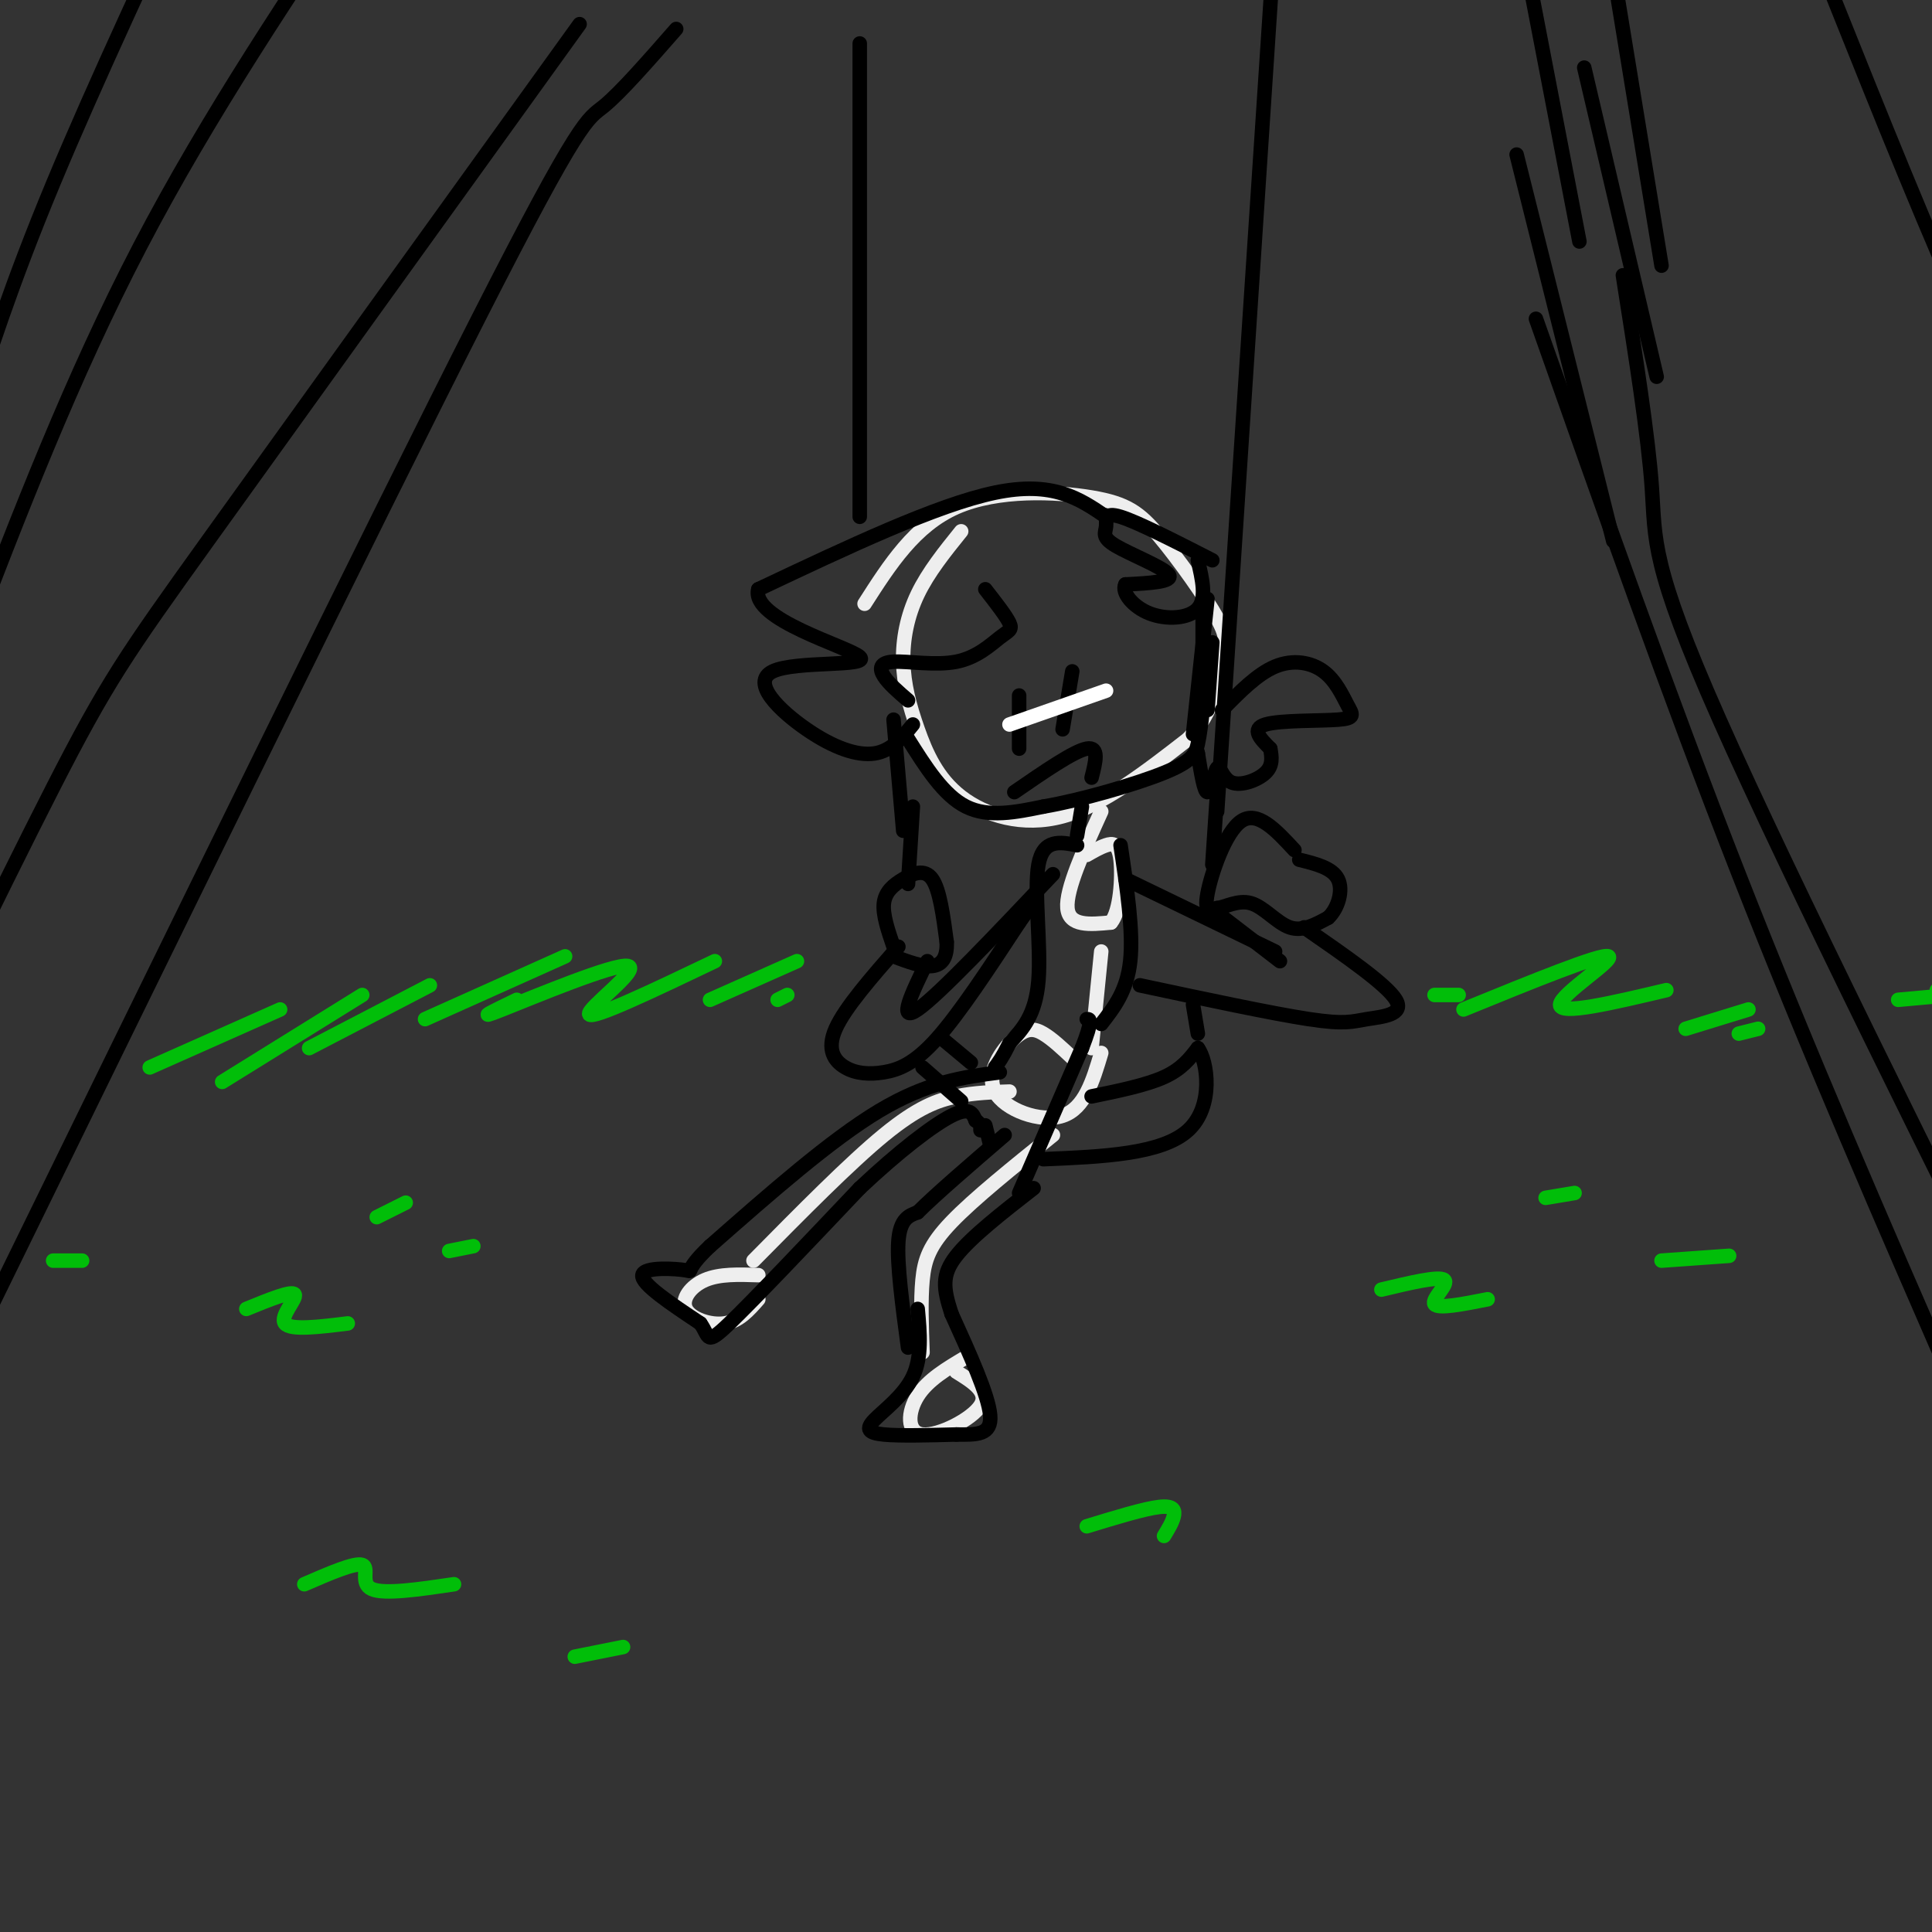 <svg viewBox='0 0 400 400' version='1.1' xmlns='http://www.w3.org/2000/svg' xmlns:xlink='http://www.w3.org/1999/xlink'><rect x="0" y="0" width="400" height="400" fill="#333333" stroke="none"/><g fill='none' stroke='rgb(238,238,238)' stroke-width='3' stroke-linecap='round' stroke-linejoin='round'><path d='M199,110c-3.412,4.235 -6.825,8.471 -9,13c-2.175,4.529 -3.113,9.352 -3,14c0.113,4.648 1.278,9.122 3,14c1.722,4.878 4.002,10.159 9,14c4.998,3.841 12.714,6.240 21,4c8.286,-2.240 17.143,-9.120 26,-16'/><path d='M246,153c5.506,-5.797 6.273,-12.289 7,-16c0.727,-3.711 1.416,-4.641 -1,-9c-2.416,-4.359 -7.936,-12.148 -12,-17c-4.064,-4.852 -6.671,-6.768 -14,-8c-7.329,-1.232 -19.380,-1.781 -28,2c-8.620,3.781 -13.810,11.890 -19,20'/><path d='M228,168c-3.667,8.083 -7.333,16.167 -7,20c0.333,3.833 4.667,3.417 9,3'/><path d='M230,191c1.976,-2.274 2.417,-9.458 2,-13c-0.417,-3.542 -1.690,-3.440 -3,-3c-1.310,0.440 -2.655,1.220 -4,2'/><path d='M228,197c0.000,0.000 -2.000,20.000 -2,20'/><path d='M222,219c-2.077,-1.954 -4.153,-3.907 -6,-5c-1.847,-1.093 -3.464,-1.324 -6,1c-2.536,2.324 -5.990,7.203 -4,11c1.990,3.797 9.426,6.514 14,5c4.574,-1.514 6.287,-7.257 8,-13'/><path d='M209,226c-3.578,0.111 -7.156,0.222 -11,1c-3.844,0.778 -7.956,2.222 -15,8c-7.044,5.778 -17.022,15.889 -27,26'/><path d='M157,264c-4.000,-0.137 -8.000,-0.274 -11,1c-3.000,1.274 -5.000,3.958 -4,6c1.000,2.042 5.000,3.440 8,3c3.000,-0.440 5.000,-2.720 7,-5'/><path d='M218,235c-8.200,6.600 -16.400,13.200 -21,18c-4.600,4.800 -5.600,7.800 -6,12c-0.400,4.200 -0.200,9.600 0,15'/><path d='M200,281c-3.952,2.339 -7.905,4.679 -10,8c-2.095,3.321 -2.333,7.625 1,8c3.333,0.375 10.238,-3.179 12,-6c1.762,-2.821 -1.619,-4.911 -5,-7'/></g>
<g fill='none' stroke='rgb(0,0,0)' stroke-width='3' stroke-linecap='round' stroke-linejoin='round'><path d='M190,271c0.452,4.988 0.905,9.976 -1,14c-1.905,4.024 -6.167,7.083 -8,9c-1.833,1.917 -1.238,2.690 2,3c3.238,0.310 9.119,0.155 15,0'/><path d='M198,297c4.244,0.044 7.356,0.156 7,-4c-0.356,-4.156 -4.178,-12.578 -8,-21'/><path d='M197,272c-1.733,-5.311 -2.067,-8.089 1,-12c3.067,-3.911 9.533,-8.956 16,-14'/><path d='M188,279c-1.167,-8.667 -2.333,-17.333 -2,-22c0.333,-4.667 2.167,-5.333 4,-6'/><path d='M190,251c3.667,-3.667 10.833,-9.833 18,-16'/><path d='M207,222c-7.500,1.000 -15.000,2.000 -25,8c-10.000,6.000 -22.500,17.000 -35,28'/><path d='M147,258c-5.869,5.524 -3.042,5.333 -5,5c-1.958,-0.333 -8.702,-0.810 -9,1c-0.298,1.810 5.851,5.905 12,10'/><path d='M145,274c2.000,2.800 1.000,4.800 6,0c5.000,-4.800 16.000,-16.400 27,-28'/><path d='M178,246c8.200,-7.733 15.200,-13.067 19,-15c3.800,-1.933 4.400,-0.467 5,1'/><path d='M202,232c1.000,0.500 1.000,1.250 1,2'/><path d='M204,233c0.000,0.000 1.000,4.000 1,4'/><path d='M211,247c0.000,0.000 13.000,-30.000 13,-30'/><path d='M224,217c2.333,-6.000 1.667,-6.000 1,-6'/><path d='M268,176c-3.822,-4.133 -7.644,-8.267 -11,-6c-3.356,2.267 -6.244,10.933 -7,15c-0.756,4.067 0.622,3.533 2,3'/><path d='M252,188c1.512,-0.083 4.292,-1.792 7,-1c2.708,0.792 5.345,4.083 8,5c2.655,0.917 5.327,-0.542 8,-2'/><path d='M275,190c2.044,-1.911 3.156,-5.689 2,-8c-1.156,-2.311 -4.578,-3.156 -8,-4'/><path d='M185,196c-1.137,-3.315 -2.274,-6.631 -2,-9c0.274,-2.369 1.958,-3.792 4,-5c2.042,-1.208 4.440,-2.202 6,0c1.560,2.202 2.280,7.601 3,13'/><path d='M196,195c0.156,3.222 -0.956,4.778 -3,5c-2.044,0.222 -5.022,-0.889 -8,-2'/><path d='M229,107c-5.500,-3.750 -11.000,-7.500 -23,-5c-12.000,2.500 -30.500,11.250 -49,20'/><path d='M157,122c-1.671,6.251 18.652,11.879 21,14c2.348,2.121 -13.278,0.733 -18,3c-4.722,2.267 1.459,8.187 7,12c5.541,3.813 10.440,5.518 14,5c3.560,-0.518 5.780,-3.259 8,-6'/><path d='M188,145c-2.012,-1.736 -4.024,-3.473 -5,-5c-0.976,-1.527 -0.916,-2.846 2,-3c2.916,-0.154 8.689,0.856 13,0c4.311,-0.856 7.161,-3.576 9,-5c1.839,-1.424 2.668,-1.550 2,-3c-0.668,-1.450 -2.834,-4.225 -5,-7'/><path d='M251,116c-7.732,-3.954 -15.464,-7.907 -19,-9c-3.536,-1.093 -2.876,0.676 -3,2c-0.124,1.324 -1.033,2.203 2,4c3.033,1.797 10.010,4.514 11,6c0.990,1.486 -4.005,1.743 -9,2'/><path d='M233,121c-0.857,1.607 1.500,4.625 5,6c3.500,1.375 8.143,1.107 10,-1c1.857,-2.107 0.929,-6.054 0,-10'/><path d='M249,127c0.000,0.000 0.000,20.000 0,20'/><path d='M250,124c0.000,0.000 -3.000,28.000 -3,28'/><path d='M251,133c0.000,0.000 -1.000,14.000 -1,14'/><path d='M188,153c3.667,5.833 7.333,11.667 12,14c4.667,2.333 10.333,1.167 16,0'/><path d='M216,167c7.726,-1.310 19.042,-4.583 25,-7c5.958,-2.417 6.560,-3.976 7,-6c0.440,-2.024 0.720,-4.512 1,-7'/><path d='M253,147c3.652,-3.729 7.304,-7.458 11,-9c3.696,-1.542 7.435,-0.897 10,1c2.565,1.897 3.956,5.044 5,7c1.044,1.956 1.743,2.719 -2,3c-3.743,0.281 -11.926,0.080 -15,1c-3.074,0.920 -1.037,2.960 1,5'/><path d='M263,155c0.311,1.708 0.589,3.477 -1,5c-1.589,1.523 -5.044,2.800 -7,2c-1.956,-0.800 -2.411,-3.677 -3,-3c-0.589,0.677 -1.311,4.908 -2,5c-0.689,0.092 -1.344,-3.954 -2,-8'/><path d='M248,156c-0.333,-1.333 -0.167,-0.667 0,0'/><path d='M224,167c0.000,0.000 -1.000,6.000 -1,6'/><path d='M223,175c-3.511,-0.689 -7.022,-1.378 -8,4c-0.978,5.378 0.578,16.822 0,24c-0.578,7.178 -3.289,10.089 -6,13'/><path d='M209,216c-1.500,3.000 -2.250,4.000 -3,5'/><path d='M232,175c1.333,8.917 2.667,17.833 2,24c-0.667,6.167 -3.333,9.583 -6,13'/><path d='M186,196c-5.539,6.327 -11.078,12.654 -13,17c-1.922,4.346 -0.226,6.711 2,8c2.226,1.289 4.984,1.501 8,1c3.016,-0.501 6.290,-1.715 11,-7c4.710,-5.285 10.855,-14.643 17,-24'/><path d='M211,191c2.833,-4.000 1.417,-2.000 0,0'/><path d='M192,199c-3.167,6.500 -6.333,13.000 -2,10c4.333,-3.000 16.167,-15.500 28,-28'/><path d='M270,192c8.560,5.929 17.119,11.857 19,15c1.881,3.143 -2.917,3.500 -6,4c-3.083,0.500 -4.452,1.143 -12,0c-7.548,-1.143 -21.274,-4.071 -35,-7'/><path d='M252,189c0.000,0.000 13.000,10.000 13,10'/><path d='M233,182c0.000,0.000 31.000,15.000 31,15'/><path d='M211,144c0.000,0.000 0.000,11.000 0,11'/><path d='M222,139c0.000,0.000 -2.000,12.000 -2,12'/><path d='M210,164c6.167,-4.250 12.333,-8.500 15,-9c2.667,-0.500 1.833,2.750 1,6'/><path d='M226,227c5.667,-1.167 11.333,-2.333 15,-4c3.667,-1.667 5.333,-3.833 7,-6'/><path d='M248,217c1.978,2.578 3.422,12.022 -2,17c-5.422,4.978 -17.711,5.489 -30,6'/><path d='M201,220c0.000,0.000 -6.000,-5.000 -6,-5'/><path d='M191,221c0.000,0.000 8.000,7.000 8,7'/><path d='M248,214c0.000,0.000 -1.000,-6.000 -1,-6'/><path d='M251,179c0.000,0.000 1.000,-15.000 1,-15'/><path d='M252,168c0.000,0.000 12.000,-182.000 12,-182'/><path d='M178,9c0.000,0.000 0.000,98.000 0,98'/><path d='M189,167c0.000,0.000 -1.000,16.000 -1,16'/><path d='M187,172c0.000,0.000 -2.000,-23.000 -2,-23'/><path d='M318,66c13.750,39.000 27.500,78.000 42,115c14.500,37.000 29.750,72.000 45,107'/><path d='M336,57c2.622,16.622 5.244,33.244 6,44c0.756,10.756 -0.356,15.644 14,48c14.356,32.356 44.178,92.178 74,152'/><path d='M343,78c0.000,0.000 -15.000,-64.000 -15,-64'/><path d='M314,32c0.000,0.000 20.000,80.000 20,80'/><path d='M335,0c0.000,0.000 9.000,55.000 9,55'/><path d='M317,-2c0.000,0.000 10.000,52.000 10,52'/><path d='M379,-2c10.333,25.833 20.667,51.667 30,72c9.333,20.333 17.667,35.167 26,50'/><path d='M120,5c-30.022,41.689 -60.044,83.378 -77,107c-16.956,23.622 -20.844,29.178 -32,51c-11.156,21.822 -29.578,59.911 -48,98'/><path d='M140,6c-5.778,6.600 -11.556,13.200 -15,16c-3.444,2.800 -4.556,1.800 -26,44c-21.444,42.200 -63.222,127.600 -105,213'/><path d='M-7,135c10.917,-28.417 21.833,-56.833 36,-84c14.167,-27.167 31.583,-53.083 49,-79'/><path d='M-7,88c4.667,-14.583 9.333,-29.167 18,-50c8.667,-20.833 21.333,-47.917 34,-75'/></g>
<g fill='none' stroke='rgb(1,190,9)' stroke-width='3' stroke-linecap='round' stroke-linejoin='round'><path d='M31,221c0.000,0.000 27.000,-12.000 27,-12'/><path d='M46,224c0.000,0.000 29.000,-18.000 29,-18'/><path d='M64,217c0.000,0.000 25.000,-13.000 25,-13'/><path d='M88,211c0.000,0.000 29.000,-13.000 29,-13'/><path d='M107,207c-4.601,2.226 -9.202,4.452 -3,2c6.202,-2.452 23.208,-9.583 26,-9c2.792,0.583 -8.631,8.881 -8,10c0.631,1.119 13.315,-4.940 26,-11'/><path d='M147,207c0.000,0.000 18.000,-8.000 18,-8'/><path d='M161,207c0.000,0.000 2.000,-1.000 2,-1'/><path d='M303,209c14.267,-5.822 28.533,-11.644 30,-11c1.467,0.644 -9.867,7.756 -10,10c-0.133,2.244 10.933,-0.378 22,-3'/><path d='M349,213c0.000,0.000 13.000,-4.000 13,-4'/><path d='M360,214c0.000,0.000 4.000,-1.000 4,-1'/><path d='M297,206c0.000,0.000 5.000,0.000 5,0'/><path d='M401,205c0.000,0.000 3.000,-1.000 3,-1'/><path d='M393,207c0.000,0.000 11.000,-1.000 11,-1'/><path d='M51,271c4.733,-1.933 9.467,-3.867 10,-3c0.533,0.867 -3.133,4.533 -2,6c1.133,1.467 7.067,0.733 13,0'/><path d='M78,252c0.000,0.000 6.000,-3.000 6,-3'/><path d='M93,259c0.000,0.000 5.000,-1.000 5,-1'/><path d='M11,261c0.000,0.000 6.000,0.000 6,0'/><path d='M286,267c5.956,-1.422 11.911,-2.844 13,-2c1.089,0.844 -2.689,3.956 -2,5c0.689,1.044 5.844,0.022 11,-1'/><path d='M344,261c0.000,0.000 14.000,-1.000 14,-1'/><path d='M320,248c0.000,0.000 6.000,-1.000 6,-1'/><path d='M225,316c5.956,-1.822 11.911,-3.644 15,-4c3.089,-0.356 3.311,0.756 3,2c-0.311,1.244 -1.156,2.622 -2,4'/><path d='M63,328c5.222,-2.267 10.444,-4.533 12,-4c1.556,0.533 -0.556,3.867 2,5c2.556,1.133 9.778,0.067 17,-1'/><path d='M119,343c0.000,0.000 10.000,-2.000 10,-2'/></g>
<g fill='none' stroke='rgb(255,255,255)' stroke-width='3' stroke-linecap='round' stroke-linejoin='round'><path d='M209,150c0.000,0.000 20.000,-7.000 20,-7'/></g>
</svg>